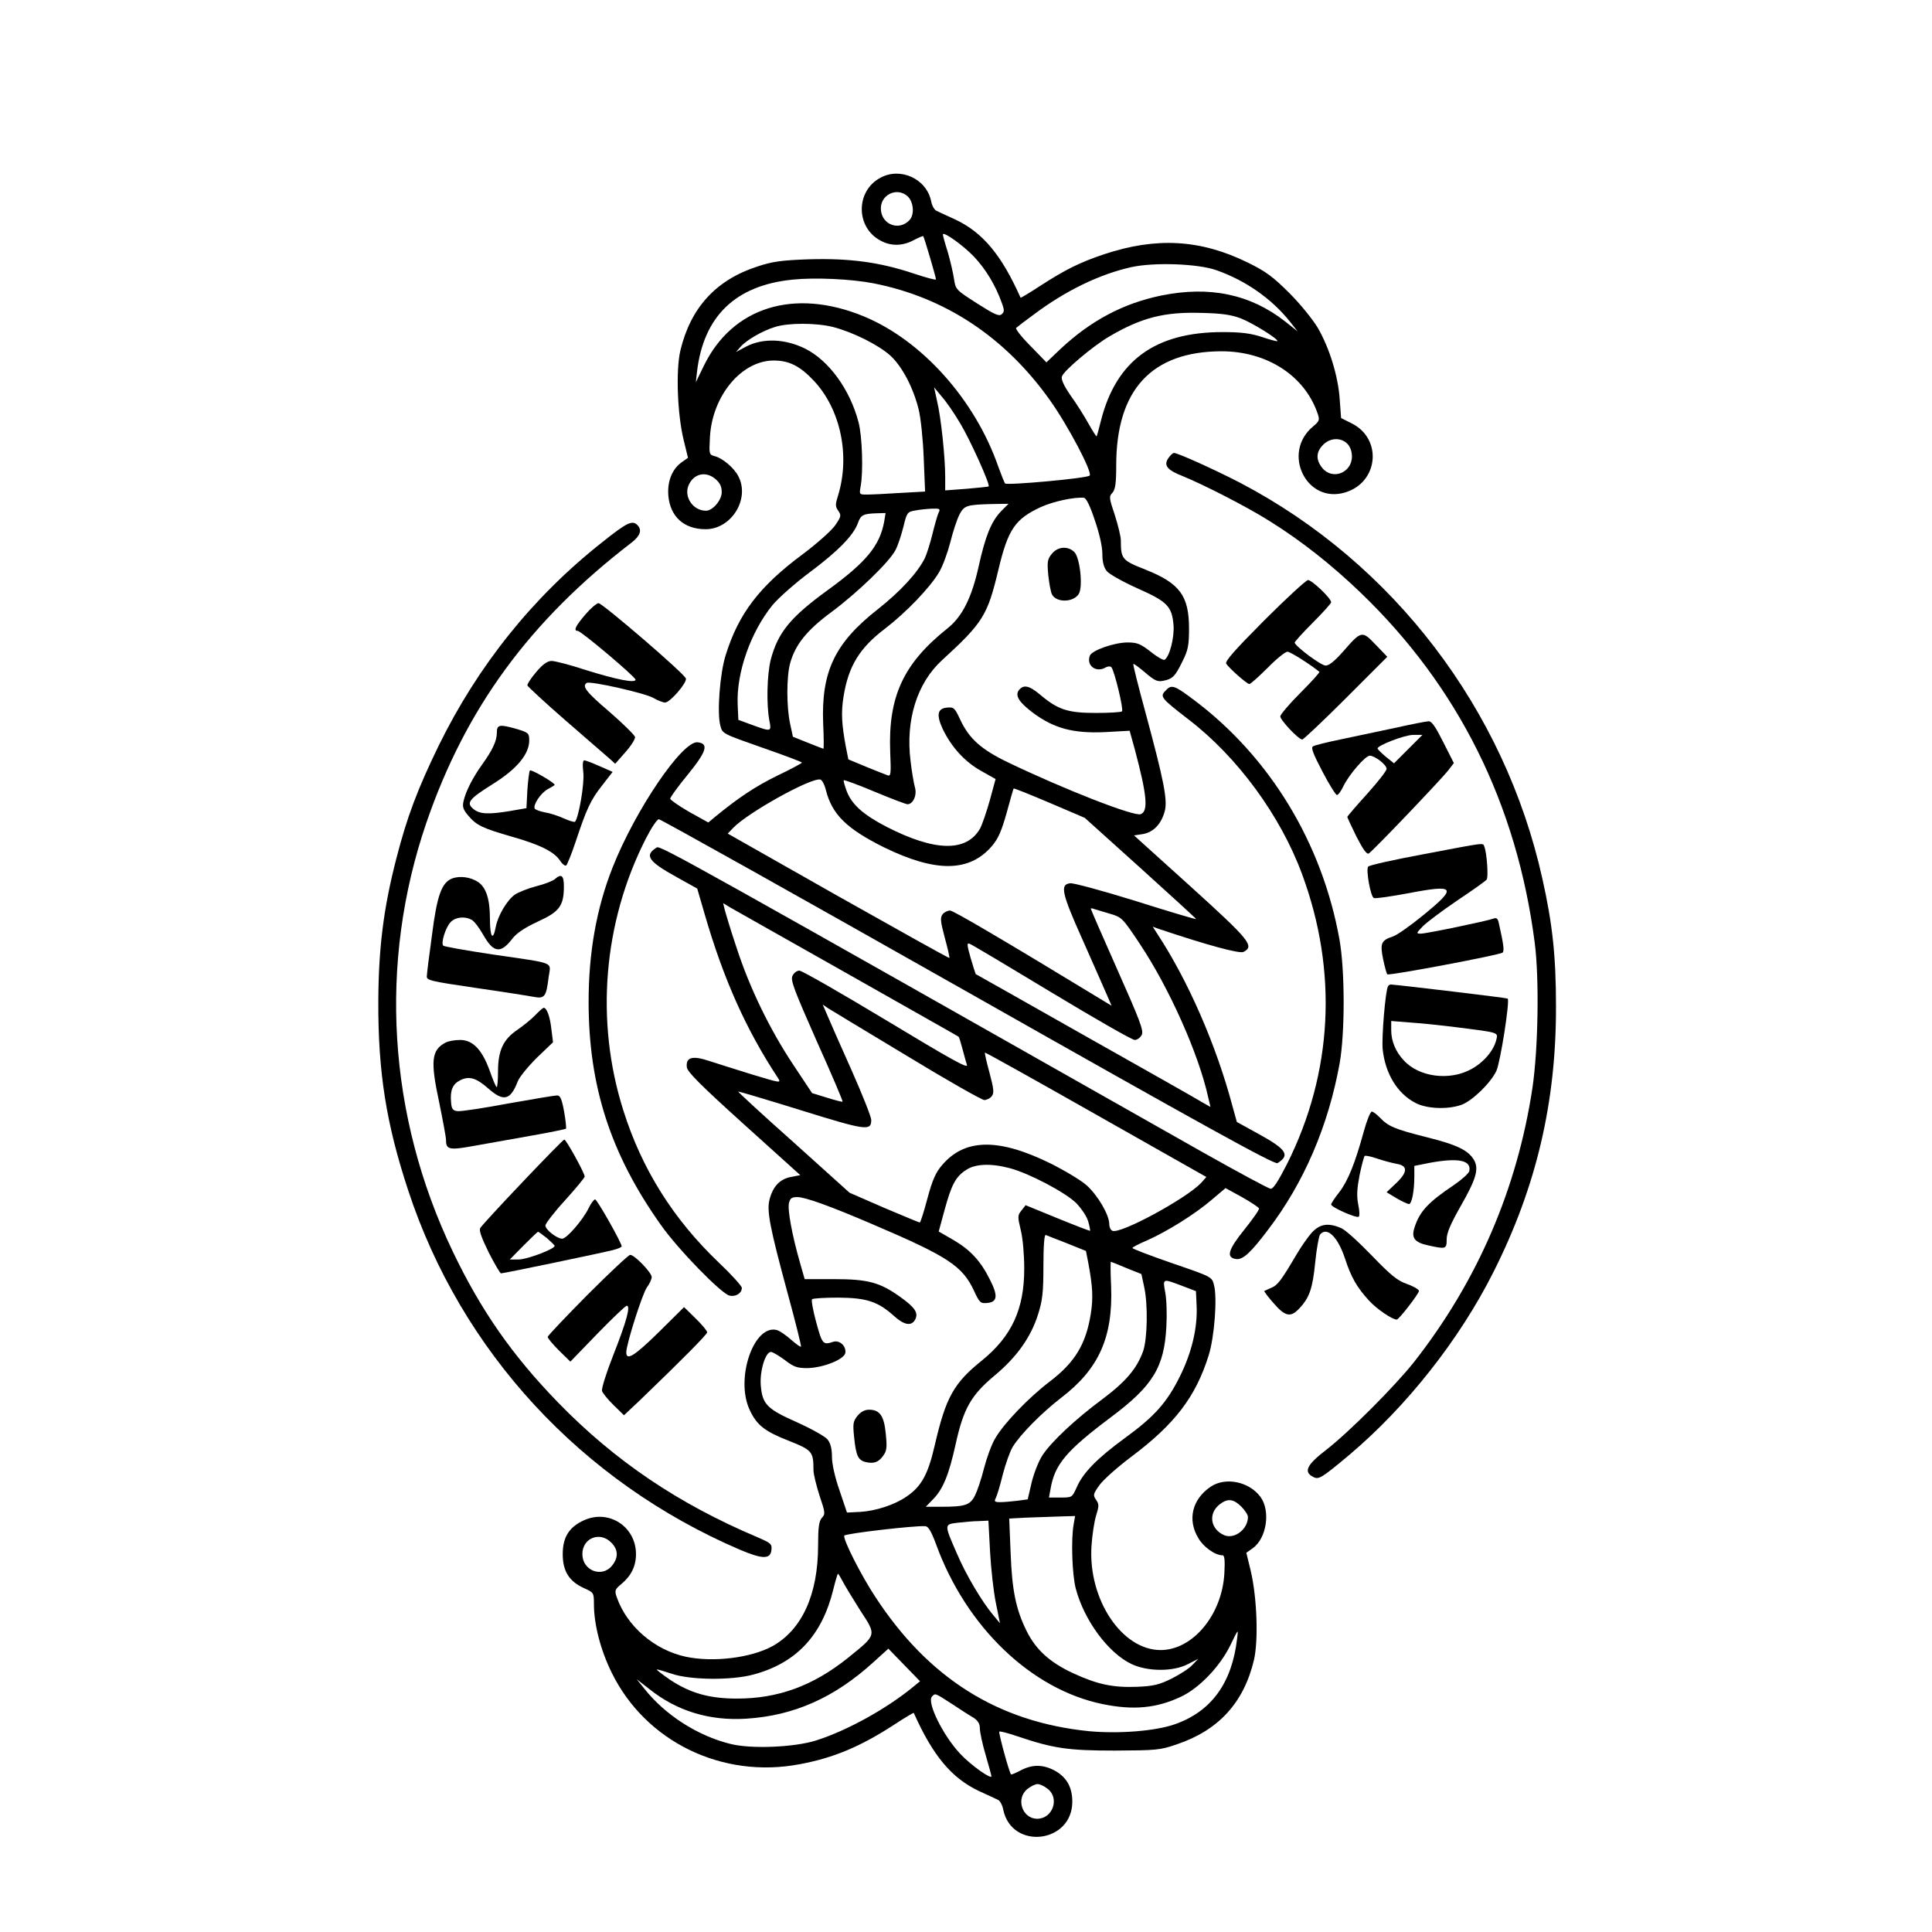 <?xml version="1.0" standalone="no"?>
<!DOCTYPE svg PUBLIC "-//W3C//DTD SVG 20010904//EN"
 "http://www.w3.org/TR/2001/REC-SVG-20010904/DTD/svg10.dtd">
<svg version="1.0" xmlns="http://www.w3.org/2000/svg"
 width="836pt" height="836pt" viewBox="0 0 836 836"
 preserveAspectRatio="xMidYMid meet">
<g transform="translate(0,836) scale(0.1,-0.1)"
fill="#000000" stroke="none">
<path d="M3810 7591 c-108 -57 -108 -215 0 -272 45 -25 96 -24 144 2 21 11 40
19 41 17 4 -4 55 -177 55 -187 0 -4 -44 8 -98 26 -147 49 -277 66 -451 61
-120 -4 -160 -10 -223 -31 -180 -58 -290 -179 -334 -364 -20 -86 -13 -274 14
-386 l19 -78 -27 -19 c-42 -30 -63 -83 -58 -145 8 -91 68 -145 161 -145 112 0
193 131 142 229 -18 36 -69 79 -102 87 -25 7 -25 8 -21 83 10 179 137 331 276
331 67 0 114 -24 174 -88 115 -123 157 -322 105 -494 -13 -41 -13 -49 0 -68
14 -20 13 -25 -13 -63 -16 -23 -79 -79 -139 -124 -189 -140 -279 -258 -335
-438 -25 -79 -38 -250 -23 -305 9 -35 10 -35 181 -95 95 -33 172 -62 172 -65
-1 -3 -49 -29 -108 -57 -95 -47 -167 -95 -267 -177 l-30 -25 -83 46 c-45 26
-82 52 -82 57 0 6 34 53 76 104 82 101 92 134 43 140 -66 8 -270 -293 -368
-541 -70 -177 -104 -369 -104 -582 0 -365 95 -659 313 -966 73 -104 260 -296
296 -305 27 -7 54 10 54 33 0 8 -45 58 -100 110 -196 187 -333 404 -413 659
-122 385 -87 812 97 1174 24 47 49 85 57 85 8 0 610 -337 1338 -749 1019 -577
1327 -747 1339 -739 56 35 39 60 -87 129 l-89 49 -18 65 c-71 268 -193 547
-328 752 l-18 28 28 -10 c208 -70 349 -108 365 -99 48 25 28 50 -227 281
l-247 223 39 6 c45 8 79 43 94 99 13 48 -4 133 -84 429 -31 113 -54 206 -52
208 2 2 25 -15 51 -37 41 -35 53 -41 78 -36 41 8 52 19 84 85 24 48 28 68 28
141 0 142 -40 196 -188 255 -102 40 -107 46 -107 127 0 16 -12 65 -26 109 -25
74 -26 81 -10 97 12 15 16 40 16 119 0 326 153 492 455 493 196 0 359 -104
416 -268 10 -29 9 -34 -20 -58 -136 -114 -28 -335 139 -285 145 43 163 232 29
299 l-46 23 -6 82 c-7 100 -44 220 -94 307 -21 36 -76 104 -123 151 -72 72
-102 94 -181 133 -204 100 -395 111 -621 36 -107 -36 -167 -66 -277 -137 -46
-30 -84 -53 -85 -51 -83 186 -164 282 -282 338 -38 17 -76 35 -84 39 -8 5 -18
23 -21 41 -20 96 -132 148 -219 101z m118 -81 c26 -25 30 -81 6 -104 -44 -45
-116 -19 -122 44 -7 65 68 104 116 60z m286 -260 c52 -55 94 -125 121 -201 12
-32 11 -39 -1 -49 -11 -10 -32 0 -106 47 -92 59 -93 60 -100 107 -4 26 -16 78
-27 116 -12 37 -21 71 -21 75 0 16 86 -45 134 -95z m1049 -59 c128 -45 240
-124 319 -223 l33 -42 -54 43 c-151 118 -327 155 -537 112 -164 -34 -303 -108
-433 -229 l-63 -60 -69 71 c-39 39 -66 74 -62 78 4 4 38 30 75 57 138 104 285
175 423 206 99 22 289 15 368 -13z m-1483 -57 c310 -61 569 -233 762 -504 80
-112 187 -316 173 -328 -13 -12 -358 -43 -366 -34 -3 4 -16 36 -29 72 -101
291 -331 547 -582 651 -301 124 -569 41 -693 -215 l-34 -70 5 45 c28 240 166
374 413 399 96 10 254 3 351 -16z m1590 -152 c51 -20 165 -91 157 -98 -1 -2
-32 6 -67 18 -49 16 -91 21 -170 21 -291 0 -460 -123 -526 -383 -9 -36 -17
-66 -19 -68 -1 -2 -17 23 -35 55 -18 32 -52 87 -77 121 -30 44 -42 70 -38 83
8 25 135 132 205 173 140 82 238 107 400 102 88 -2 128 -8 170 -24z m-1765
-37 c88 -23 197 -78 248 -124 51 -47 99 -139 122 -232 9 -35 19 -130 22 -210
l6 -146 -108 -6 c-60 -4 -124 -7 -143 -7 -34 0 -34 0 -28 35 12 62 7 218 -9
278 -37 142 -129 268 -232 319 -86 42 -181 46 -253 9 l-45 -24 20 23 c26 29
95 69 148 85 58 19 181 18 252 0z m550 -417 c42 -69 131 -266 123 -273 -2 -1
-45 -6 -95 -10 l-93 -7 0 60 c0 83 -18 255 -35 326 l-13 60 33 -40 c19 -21 55
-73 80 -116z m1675 -88 c12 -12 20 -33 20 -55 0 -72 -86 -104 -129 -49 -28 35
-26 69 4 99 30 31 77 33 105 5z m-2734 -153 c20 -17 27 -33 27 -57 0 -34 -39
-80 -68 -80 -56 0 -96 59 -76 109 22 52 75 64 117 28z m1641 -177 c20 -57 33
-115 33 -146 0 -35 6 -59 19 -75 10 -13 69 -46 131 -74 131 -58 151 -78 158
-160 4 -54 -17 -137 -39 -150 -4 -3 -32 12 -60 35 -44 34 -58 40 -100 40 -57
0 -154 -34 -163 -57 -16 -41 24 -74 65 -53 11 7 24 8 28 3 13 -14 54 -184 46
-191 -4 -4 -55 -7 -113 -7 -121 0 -164 14 -240 78 -47 40 -72 46 -92 22 -20
-24 -1 -54 62 -101 90 -66 172 -88 308 -82 l108 6 22 -79 c53 -199 60 -269 26
-282 -28 -11 -328 106 -574 224 -116 56 -168 102 -207 185 -24 52 -28 55 -58
52 -41 -4 -46 -32 -17 -94 38 -78 95 -140 164 -179 l64 -36 -25 -92 c-14 -50
-33 -105 -42 -122 -59 -103 -196 -100 -406 8 -100 52 -149 96 -171 153 -9 24
-15 46 -13 48 2 2 63 -20 134 -50 72 -30 135 -54 142 -54 24 0 42 40 32 73 -5
18 -14 70 -19 115 -22 176 28 336 136 435 178 163 197 194 244 391 42 176 72
220 184 272 53 24 144 44 186 40 10 -1 27 -35 47 -96z m-405 38 c-43 -45 -68
-107 -97 -238 -30 -136 -71 -218 -135 -269 -191 -152 -257 -295 -248 -534 4
-95 3 -107 -11 -102 -9 3 -51 20 -93 37 l-77 32 -10 50 c-19 101 -22 152 -11
221 21 132 69 211 180 295 90 69 195 178 233 243 16 26 37 84 49 130 11 45 29
99 39 119 21 41 31 44 143 47 l70 1 -32 -32z m-270 -5 c-5 -10 -17 -52 -27
-93 -10 -41 -25 -88 -33 -105 -32 -64 -105 -143 -202 -220 -188 -147 -247
-271 -238 -497 3 -60 3 -108 1 -108 -1 0 -32 12 -67 26 l-65 26 -12 56 c-16
73 -16 204 0 262 22 80 72 143 178 221 112 83 252 218 278 269 10 19 25 64 34
100 15 62 17 65 51 71 19 4 52 7 73 8 33 1 37 -1 29 -16z m-236 -40 c-19 -104
-77 -175 -245 -297 -161 -117 -215 -183 -246 -301 -16 -64 -19 -193 -6 -262
10 -50 9 -50 -74 -20 l-60 22 -3 66 c-6 138 56 314 151 431 26 31 97 94 160
141 122 91 190 160 209 213 13 36 22 41 82 43 l38 1 -6 -37z m-252 -1163 c27
-105 90 -166 250 -246 225 -110 371 -109 469 6 27 32 41 65 63 143 15 56 29
104 30 105 2 2 71 -26 156 -62 l152 -65 242 -218 c133 -120 241 -219 240 -220
-1 -2 -119 33 -261 78 -142 44 -270 79 -284 77 -45 -5 -38 -41 55 -248 47
-107 95 -214 105 -238 l19 -44 -33 20 c-439 267 -652 392 -666 392 -10 0 -25
-7 -32 -16 -11 -14 -10 -30 9 -101 13 -47 22 -87 20 -88 -2 -2 -218 119 -481
267 l-478 271 23 24 c60 64 333 217 377 210 8 -1 19 -22 25 -47z m1226 -533
c55 -16 56 -17 134 -134 126 -190 253 -474 294 -661 l10 -42 -32 18 c-17 11
-245 140 -506 287 -261 148 -476 269 -478 270 -1 1 -11 33 -22 70 -16 57 -17
66 -4 61 9 -3 168 -98 355 -211 187 -113 348 -205 359 -205 11 0 25 10 31 23
8 18 -9 63 -106 281 -63 142 -115 261 -115 264 0 2 6 2 13 -1 6 -2 37 -11 67
-20z"/>
<path d="M4551 5963 c-19 -23 -20 -34 -15 -92 4 -36 11 -74 16 -83 19 -37 93
-35 116 2 19 31 5 157 -19 181 -28 28 -73 24 -98 -8z"/>
<path d="M5056 6378 c-22 -31 -6 -52 61 -78 89 -36 281 -134 377 -195 138 -86
268 -189 393 -309 423 -406 677 -916 754 -1516 20 -154 15 -460 -10 -628 -66
-436 -237 -834 -511 -1184 -83 -105 -282 -305 -383 -383 -82 -63 -97 -94 -56
-115 25 -14 35 -8 157 94 248 209 479 501 626 795 184 366 270 732 269 1146 0
217 -15 357 -59 553 -163 734 -645 1365 -1306 1712 -110 57 -271 130 -288 130
-5 0 -16 -10 -24 -22z"/>
<path d="M2605 6013 c-298 -235 -536 -532 -706 -878 -93 -191 -138 -311 -184
-490 -56 -217 -77 -389 -78 -620 -1 -304 34 -527 129 -815 229 -698 750 -1262
1436 -1556 97 -41 132 -42 136 -1 3 26 -2 30 -60 55 -343 145 -617 330 -863
583 -198 204 -333 397 -456 654 -281 587 -322 1248 -114 1855 170 495 447 874
889 1213 37 29 45 54 24 75 -22 22 -44 12 -153 -75z"/>
<path d="M5471 5676 c-129 -130 -171 -177 -165 -188 13 -20 90 -88 100 -88 5
0 41 32 79 70 38 39 77 70 86 70 12 0 96 -53 138 -87 3 -2 -34 -43 -82 -91
-48 -48 -87 -94 -87 -102 0 -16 79 -100 95 -100 5 0 91 81 189 179 l179 179
-50 52 c-59 62 -62 62 -141 -29 -36 -41 -61 -61 -76 -61 -19 0 -126 79 -134
99 -1 3 34 42 78 86 44 44 80 84 80 89 0 17 -83 96 -100 96 -8 0 -93 -78 -189
-174z"/>
<path d="M2533 5701 c-42 -49 -53 -71 -33 -71 14 0 250 -199 250 -211 0 -16
-82 0 -216 42 -67 22 -133 39 -147 39 -18 0 -38 -14 -66 -47 -23 -27 -40 -53
-39 -59 2 -5 77 -75 168 -154 91 -79 176 -153 189 -164 l23 -21 44 50 c25 28
43 57 42 66 -2 8 -51 57 -110 108 -102 87 -121 112 -99 126 16 9 252 -44 288
-65 19 -11 42 -20 51 -20 21 0 95 85 90 104 -4 19 -360 325 -378 326 -8 0 -34
-22 -57 -49z"/>
<path d="M5046 5374 c-29 -28 -25 -33 98 -128 211 -162 397 -416 490 -668 156
-421 133 -859 -64 -1253 -39 -76 -60 -110 -72 -109 -9 1 -139 71 -290 156
-2211 1252 -2352 1331 -2366 1321 -55 -34 -38 -60 87 -129 l88 -49 32 -110
c81 -280 179 -500 317 -709 15 -24 13 -23 -113 15 -70 22 -154 48 -187 59 -70
23 -99 15 -94 -28 2 -20 60 -78 247 -247 l244 -220 -41 -8 c-47 -9 -77 -40
-92 -97 -13 -49 1 -121 79 -409 34 -124 59 -226 57 -228 -2 -3 -21 11 -43 30
-21 19 -48 37 -59 41 -101 31 -185 -211 -119 -347 30 -64 65 -91 167 -131 103
-41 108 -47 108 -128 0 -16 12 -65 26 -109 25 -74 26 -81 10 -97 -12 -15 -16
-40 -16 -119 0 -213 -70 -366 -199 -437 -93 -50 -255 -70 -373 -45 -136 29
-255 132 -299 257 -10 29 -9 34 20 58 42 35 63 77 63 129 0 119 -117 195 -224
147 -65 -29 -93 -73 -93 -147 0 -74 28 -118 92 -147 42 -19 43 -20 43 -69 0
-88 29 -200 77 -297 146 -298 478 -460 813 -396 146 27 263 76 409 171 46 30
84 53 85 51 83 -186 164 -282 282 -338 38 -17 76 -35 84 -39 8 -5 18 -23 21
-41 36 -177 299 -147 299 34 0 64 -26 108 -79 136 -51 26 -96 25 -145 -1 -21
-11 -40 -19 -41 -17 -8 7 -55 181 -51 185 2 3 37 -6 78 -20 157 -53 220 -62
423 -62 178 1 195 2 267 27 181 61 290 180 334 365 20 86 13 272 -14 386 l-19
78 27 19 c61 43 79 162 34 223 -49 66 -151 87 -215 44 -80 -54 -102 -142 -54
-222 22 -39 73 -75 105 -75 9 0 11 -21 8 -78 -10 -180 -137 -332 -276 -332
-168 0 -314 220 -299 450 3 47 12 106 20 132 13 41 13 49 0 68 -14 20 -13 25
14 63 16 23 79 79 139 124 188 141 278 259 334 438 25 79 38 250 23 305 -9 35
-9 35 -181 94 -95 33 -172 62 -172 66 0 3 29 18 64 33 86 38 208 114 280 176
l59 50 71 -39 c39 -22 72 -44 74 -49 2 -5 -27 -46 -63 -91 -71 -88 -81 -122
-36 -128 29 -4 63 27 139 128 154 202 260 448 309 720 23 132 23 400 -1 535
-75 417 -300 788 -628 1035 -85 64 -98 69 -122 44z m-1376 -1229 c261 -148
476 -269 478 -271 2 -1 9 -24 16 -50 7 -27 16 -59 20 -72 6 -18 -69 24 -349
193 -196 118 -365 215 -376 215 -11 0 -24 -10 -30 -23 -9 -19 8 -62 105 -282
64 -142 114 -260 112 -262 -1 -2 -32 6 -67 17 l-65 20 -81 122 c-103 155 -190
335 -246 508 -25 74 -47 148 -51 164 l-7 28 33 -20 c18 -10 247 -140 508 -287z
m253 -353 c174 -106 326 -192 336 -192 10 0 25 7 32 16 11 14 10 30 -9 101
-13 47 -22 87 -20 88 2 2 218 -119 481 -268 l477 -270 -22 -25 c-64 -68 -348
-222 -384 -208 -8 3 -14 16 -14 29 0 40 -50 125 -98 168 -26 23 -97 65 -157
95 -224 110 -370 108 -468 -7 -28 -32 -42 -64 -64 -145 -15 -57 -30 -104 -33
-104 -3 0 -72 29 -155 64 l-149 65 -242 218 c-134 119 -242 219 -240 220 1 1
123 -35 271 -81 283 -88 305 -91 305 -42 0 13 -39 111 -86 217 -48 107 -95
214 -105 238 l-19 44 22 -15 c13 -8 166 -101 341 -206z m447 -487 c83 -22 239
-104 287 -151 23 -24 46 -58 52 -80 6 -21 9 -39 8 -40 -1 -1 -64 23 -140 54
l-139 57 -18 -23 c-17 -21 -17 -26 -3 -85 9 -35 15 -107 15 -167 0 -175 -54
-292 -183 -397 -122 -98 -156 -159 -204 -366 -29 -127 -58 -180 -124 -224 -51
-35 -132 -61 -197 -65 l-59 -3 -32 95 c-20 57 -33 115 -33 146 0 35 -6 59 -19
75 -10 13 -69 46 -131 74 -131 58 -151 78 -158 160 -5 62 20 145 44 145 7 0
34 -16 60 -35 39 -30 53 -35 97 -35 69 1 161 38 165 66 4 30 -25 56 -52 48
-45 -15 -48 -11 -74 84 -14 51 -22 96 -18 100 4 4 56 7 114 7 122 -1 171 -17
240 -79 44 -40 76 -46 92 -16 15 29 0 52 -66 99 -87 62 -138 76 -286 76 l-126
0 -20 70 c-34 118 -55 231 -48 259 5 21 12 26 36 26 34 0 140 -38 322 -116
330 -141 392 -181 443 -290 24 -52 28 -55 58 -52 43 4 46 31 11 100 -40 81
-85 129 -156 171 l-66 38 25 92 c30 110 48 145 93 174 39 27 107 30 190 8z
m247 -325 l82 -33 10 -51 c19 -101 22 -152 11 -221 -21 -132 -69 -211 -180
-295 -90 -69 -195 -178 -233 -243 -16 -26 -37 -84 -49 -130 -11 -45 -29 -98
-39 -118 -21 -42 -43 -49 -147 -49 l-66 0 32 33 c43 44 68 106 97 237 34 155
67 213 169 298 96 80 157 166 188 265 19 60 23 95 23 210 0 87 4 136 10 133 6
-2 47 -19 92 -36z m257 -107 l65 -26 12 -56 c17 -77 14 -226 -5 -279 -27 -74
-74 -130 -174 -205 -120 -89 -222 -185 -261 -244 -16 -24 -37 -77 -47 -118
l-17 -73 -45 -6 c-25 -3 -58 -6 -74 -6 -24 0 -27 3 -19 18 5 10 19 55 30 101
12 46 31 100 43 120 34 55 125 147 209 212 164 125 225 262 217 482 -3 59 -3
107 -1 107 1 0 32 -12 67 -27z m241 -77 l60 -23 3 -65 c4 -94 -21 -200 -72
-303 -57 -115 -111 -175 -239 -268 -119 -87 -181 -150 -208 -213 -20 -44 -20
-44 -70 -44 l-50 0 7 38 c18 106 69 165 259 308 184 137 233 218 242 394 3 52
1 119 -5 148 -11 61 -12 60 73 28z m256 -955 c16 -16 29 -36 29 -45 0 -54 -60
-99 -105 -78 -58 27 -67 93 -18 132 35 27 59 25 94 -9z m-725 -76 c-12 -63 -7
-219 9 -279 36 -137 140 -278 240 -326 71 -34 182 -34 245 -1 l45 23 -25 -26
c-13 -15 -54 -41 -89 -59 -55 -27 -79 -33 -150 -36 -105 -4 -172 10 -278 59
-101 47 -161 102 -201 183 -46 93 -63 175 -69 339 l-6 147 74 4 c41 1 105 4
143 5 l68 2 -6 -35z m-362 -118 c4 -73 15 -173 25 -222 l18 -89 -29 35 c-49
58 -119 176 -158 268 -55 126 -55 125 5 132 28 3 68 7 91 7 l41 2 7 -133z
m-234 32 c130 -359 413 -630 722 -693 132 -27 232 -18 338 32 79 37 168 130
213 221 36 74 36 75 30 30 -22 -192 -112 -315 -269 -370 -85 -30 -244 -42
-373 -30 -393 40 -694 229 -924 582 -62 94 -139 247 -134 264 3 9 303 44 351
41 13 -1 25 -21 46 -77z m-1405 6 c30 -30 32 -64 4 -99 -43 -55 -129 -23 -129
49 0 70 76 100 125 50z m1001 -167 c9 -18 44 -75 76 -126 72 -110 73 -104 -53
-206 -151 -121 -302 -176 -480 -176 -119 0 -201 23 -289 81 -33 23 -60 43 -58
45 2 1 30 -7 63 -18 80 -28 259 -30 355 -4 186 50 297 169 346 369 9 37 18 67
20 67 2 0 11 -15 20 -32z m307 -456 c-115 -95 -286 -190 -421 -233 -94 -30
-283 -38 -372 -15 -142 35 -283 126 -372 239 l-33 41 55 -43 c119 -95 260
-138 419 -128 207 13 382 91 551 245 l64 58 68 -70 69 -71 -28 -23z m166 -75
c36 -24 78 -51 94 -60 19 -13 27 -26 27 -46 0 -16 11 -68 25 -115 14 -47 25
-89 25 -92 0 -15 -88 47 -134 96 -75 79 -147 225 -123 249 15 15 11 16 86 -32z
m415 -368 c52 -41 21 -129 -46 -129 -65 0 -94 88 -42 129 15 12 34 21 44 21
10 0 29 -9 44 -21z"/>
<path d="M3710 2233 c-19 -24 -20 -35 -14 -93 8 -78 17 -98 48 -106 36 -9 57
-2 77 26 16 21 18 36 12 94 -7 79 -26 106 -72 106 -20 0 -36 -9 -51 -27z"/>
<path d="M6035 5210 c-71 -15 -178 -38 -236 -50 -58 -12 -112 -25 -118 -30 -9
-5 2 -34 41 -108 29 -56 58 -102 63 -102 6 0 18 17 28 38 24 50 95 132 114
132 22 0 73 -39 73 -57 0 -8 -38 -57 -85 -109 -47 -52 -85 -96 -85 -99 0 -3
18 -41 40 -86 29 -56 44 -77 53 -72 18 11 314 321 344 360 l24 31 -46 91 c-32
64 -50 91 -63 90 -9 0 -75 -13 -147 -29z m58 -92 l-61 -61 -36 29 c-19 16 -35
32 -35 35 -2 13 117 59 154 59 l40 0 -62 -62z"/>
<path d="M2150 5190 c0 -36 -19 -76 -65 -140 -40 -56 -70 -115 -79 -156 -6
-25 -2 -37 20 -63 35 -42 62 -55 191 -92 120 -34 182 -65 207 -104 9 -14 21
-23 26 -20 4 3 23 49 41 103 47 142 65 181 115 244 l45 58 -57 25 c-31 14 -61
25 -66 25 -6 0 -8 -20 -4 -52 6 -47 -20 -197 -36 -214 -3 -2 -25 4 -49 15 -24
11 -61 23 -82 26 -20 4 -40 11 -43 16 -9 15 26 68 56 84 17 9 30 17 30 19 0 9
-101 68 -107 62 -3 -3 -8 -41 -11 -85 l-4 -78 -69 -12 c-96 -16 -133 -14 -160
8 -33 27 -21 43 86 110 102 64 155 128 155 187 0 31 -3 34 -52 49 -77 22 -88
20 -88 -15z"/>
<path d="M6161 4664 c-129 -24 -237 -48 -241 -54 -10 -16 11 -131 25 -136 7
-3 74 7 150 21 203 39 212 26 65 -94 -55 -45 -114 -87 -132 -93 -52 -17 -57
-30 -43 -99 7 -33 15 -62 18 -65 7 -7 489 84 499 94 8 8 4 37 -17 130 -4 18
-10 22 -23 17 -26 -10 -290 -65 -314 -65 -21 0 -20 2 8 31 16 17 83 67 149
112 66 44 124 85 128 91 8 11 1 114 -10 142 -7 18 13 20 -262 -32z"/>
<path d="M1957 4559 c-46 -18 -66 -73 -88 -247 -12 -86 -22 -166 -22 -176 -2
-18 16 -22 213 -51 118 -17 232 -35 252 -39 45 -8 52 2 62 86 9 68 37 57 -243
98 -113 17 -209 34 -213 38 -11 11 10 80 33 103 21 21 60 25 90 9 11 -6 33
-35 50 -65 44 -78 75 -83 125 -18 19 25 53 48 111 75 94 43 113 68 113 153 0
47 -11 56 -39 31 -9 -8 -45 -22 -81 -31 -35 -9 -77 -26 -92 -36 -35 -25 -74
-92 -83 -141 -12 -63 -25 -43 -25 37 0 85 -17 136 -52 159 -33 21 -77 27 -111
15z"/>
<path d="M6006 4092 c-11 -18 -28 -220 -23 -272 11 -106 64 -192 141 -232 48
-26 139 -30 199 -9 46 16 127 94 152 147 17 36 59 303 49 313 -3 3 -453 57
-506 61 -4 0 -9 -3 -12 -8z m304 -178 c174 -22 173 -21 165 -52 -11 -48 -55
-99 -108 -128 -94 -52 -227 -35 -293 38 -35 37 -54 84 -54 129 l0 41 88 -7
c48 -3 139 -13 202 -21z"/>
<path d="M2315 3966 c-17 -17 -51 -45 -76 -62 -62 -42 -84 -90 -84 -181 0 -39
-3 -69 -6 -67 -4 2 -17 34 -30 71 -33 91 -73 133 -128 133 -23 0 -52 -5 -64
-12 -60 -32 -65 -79 -27 -256 16 -78 30 -153 30 -165 0 -42 14 -45 123 -25 56
10 167 30 247 44 80 14 147 28 149 30 2 2 -1 35 -8 74 -10 55 -17 70 -30 70
-10 0 -105 -16 -212 -35 -107 -20 -205 -35 -219 -33 -20 2 -26 9 -28 37 -5 52
6 79 38 96 39 20 70 12 124 -36 65 -57 95 -50 126 31 7 19 45 65 83 103 l70
67 -7 56 c-6 57 -21 95 -34 93 -4 -1 -21 -16 -37 -33z"/>
<path d="M5901 3463 c-37 -135 -68 -213 -106 -262 -19 -24 -35 -48 -35 -53 0
-12 109 -60 119 -53 5 2 4 27 -2 54 -7 37 -5 68 6 126 9 43 19 80 22 83 3 3
27 -2 53 -11 26 -9 64 -19 85 -23 50 -8 49 -36 -3 -85 l-40 -38 43 -26 c24
-14 48 -25 54 -25 12 0 23 56 23 120 l0 45 65 13 c125 23 182 12 173 -35 -2
-10 -32 -37 -67 -61 -109 -73 -147 -113 -169 -180 -17 -48 -2 -68 58 -81 77
-17 80 -16 80 27 0 27 17 66 60 142 67 117 80 161 59 199 -24 43 -73 67 -205
100 -139 35 -167 47 -203 85 -14 14 -29 26 -35 26 -6 0 -22 -39 -35 -87z"/>
<path d="M2261 3245 c-96 -101 -178 -190 -183 -199 -6 -10 6 -43 37 -106 25
-49 49 -90 53 -90 12 0 444 90 485 101 20 5 37 12 37 16 0 15 -106 203 -115
203 -5 0 -18 -17 -28 -38 -24 -50 -95 -132 -114 -132 -23 0 -73 39 -73 57 0 8
38 58 85 109 47 52 85 98 85 103 0 15 -81 161 -88 160 -4 0 -85 -83 -181 -184z
m105 -242 c18 -16 34 -31 34 -34 0 -14 -120 -59 -156 -59 l-38 0 59 60 c33 33
61 60 63 60 2 0 19 -12 38 -27z"/>
<path d="M5676 3026 c-17 -19 -46 -61 -65 -93 -66 -112 -82 -134 -109 -145
-15 -7 -29 -13 -31 -14 -2 -2 16 -26 40 -53 50 -58 74 -63 111 -23 44 46 58
87 69 199 6 60 16 114 21 121 30 36 77 -10 108 -104 27 -82 51 -124 104 -182
33 -36 100 -82 120 -82 9 0 96 112 96 124 0 6 -23 20 -52 30 -42 15 -69 37
-152 123 -56 58 -115 112 -133 119 -56 24 -92 18 -127 -20z"/>
<path d="M2542 2757 c-94 -95 -172 -177 -172 -182 0 -6 22 -32 49 -59 l49 -48
117 121 c65 67 122 121 127 121 18 0 -2 -71 -58 -213 -30 -76 -52 -146 -49
-156 3 -9 25 -37 50 -61 l45 -44 68 64 c186 179 292 286 292 295 0 6 -22 33
-50 60 l-50 49 -108 -107 c-106 -104 -142 -127 -142 -89 0 36 69 252 89 281
12 16 21 36 21 45 0 19 -74 96 -93 96 -7 0 -90 -78 -185 -173z"/>
</g>
</svg>
